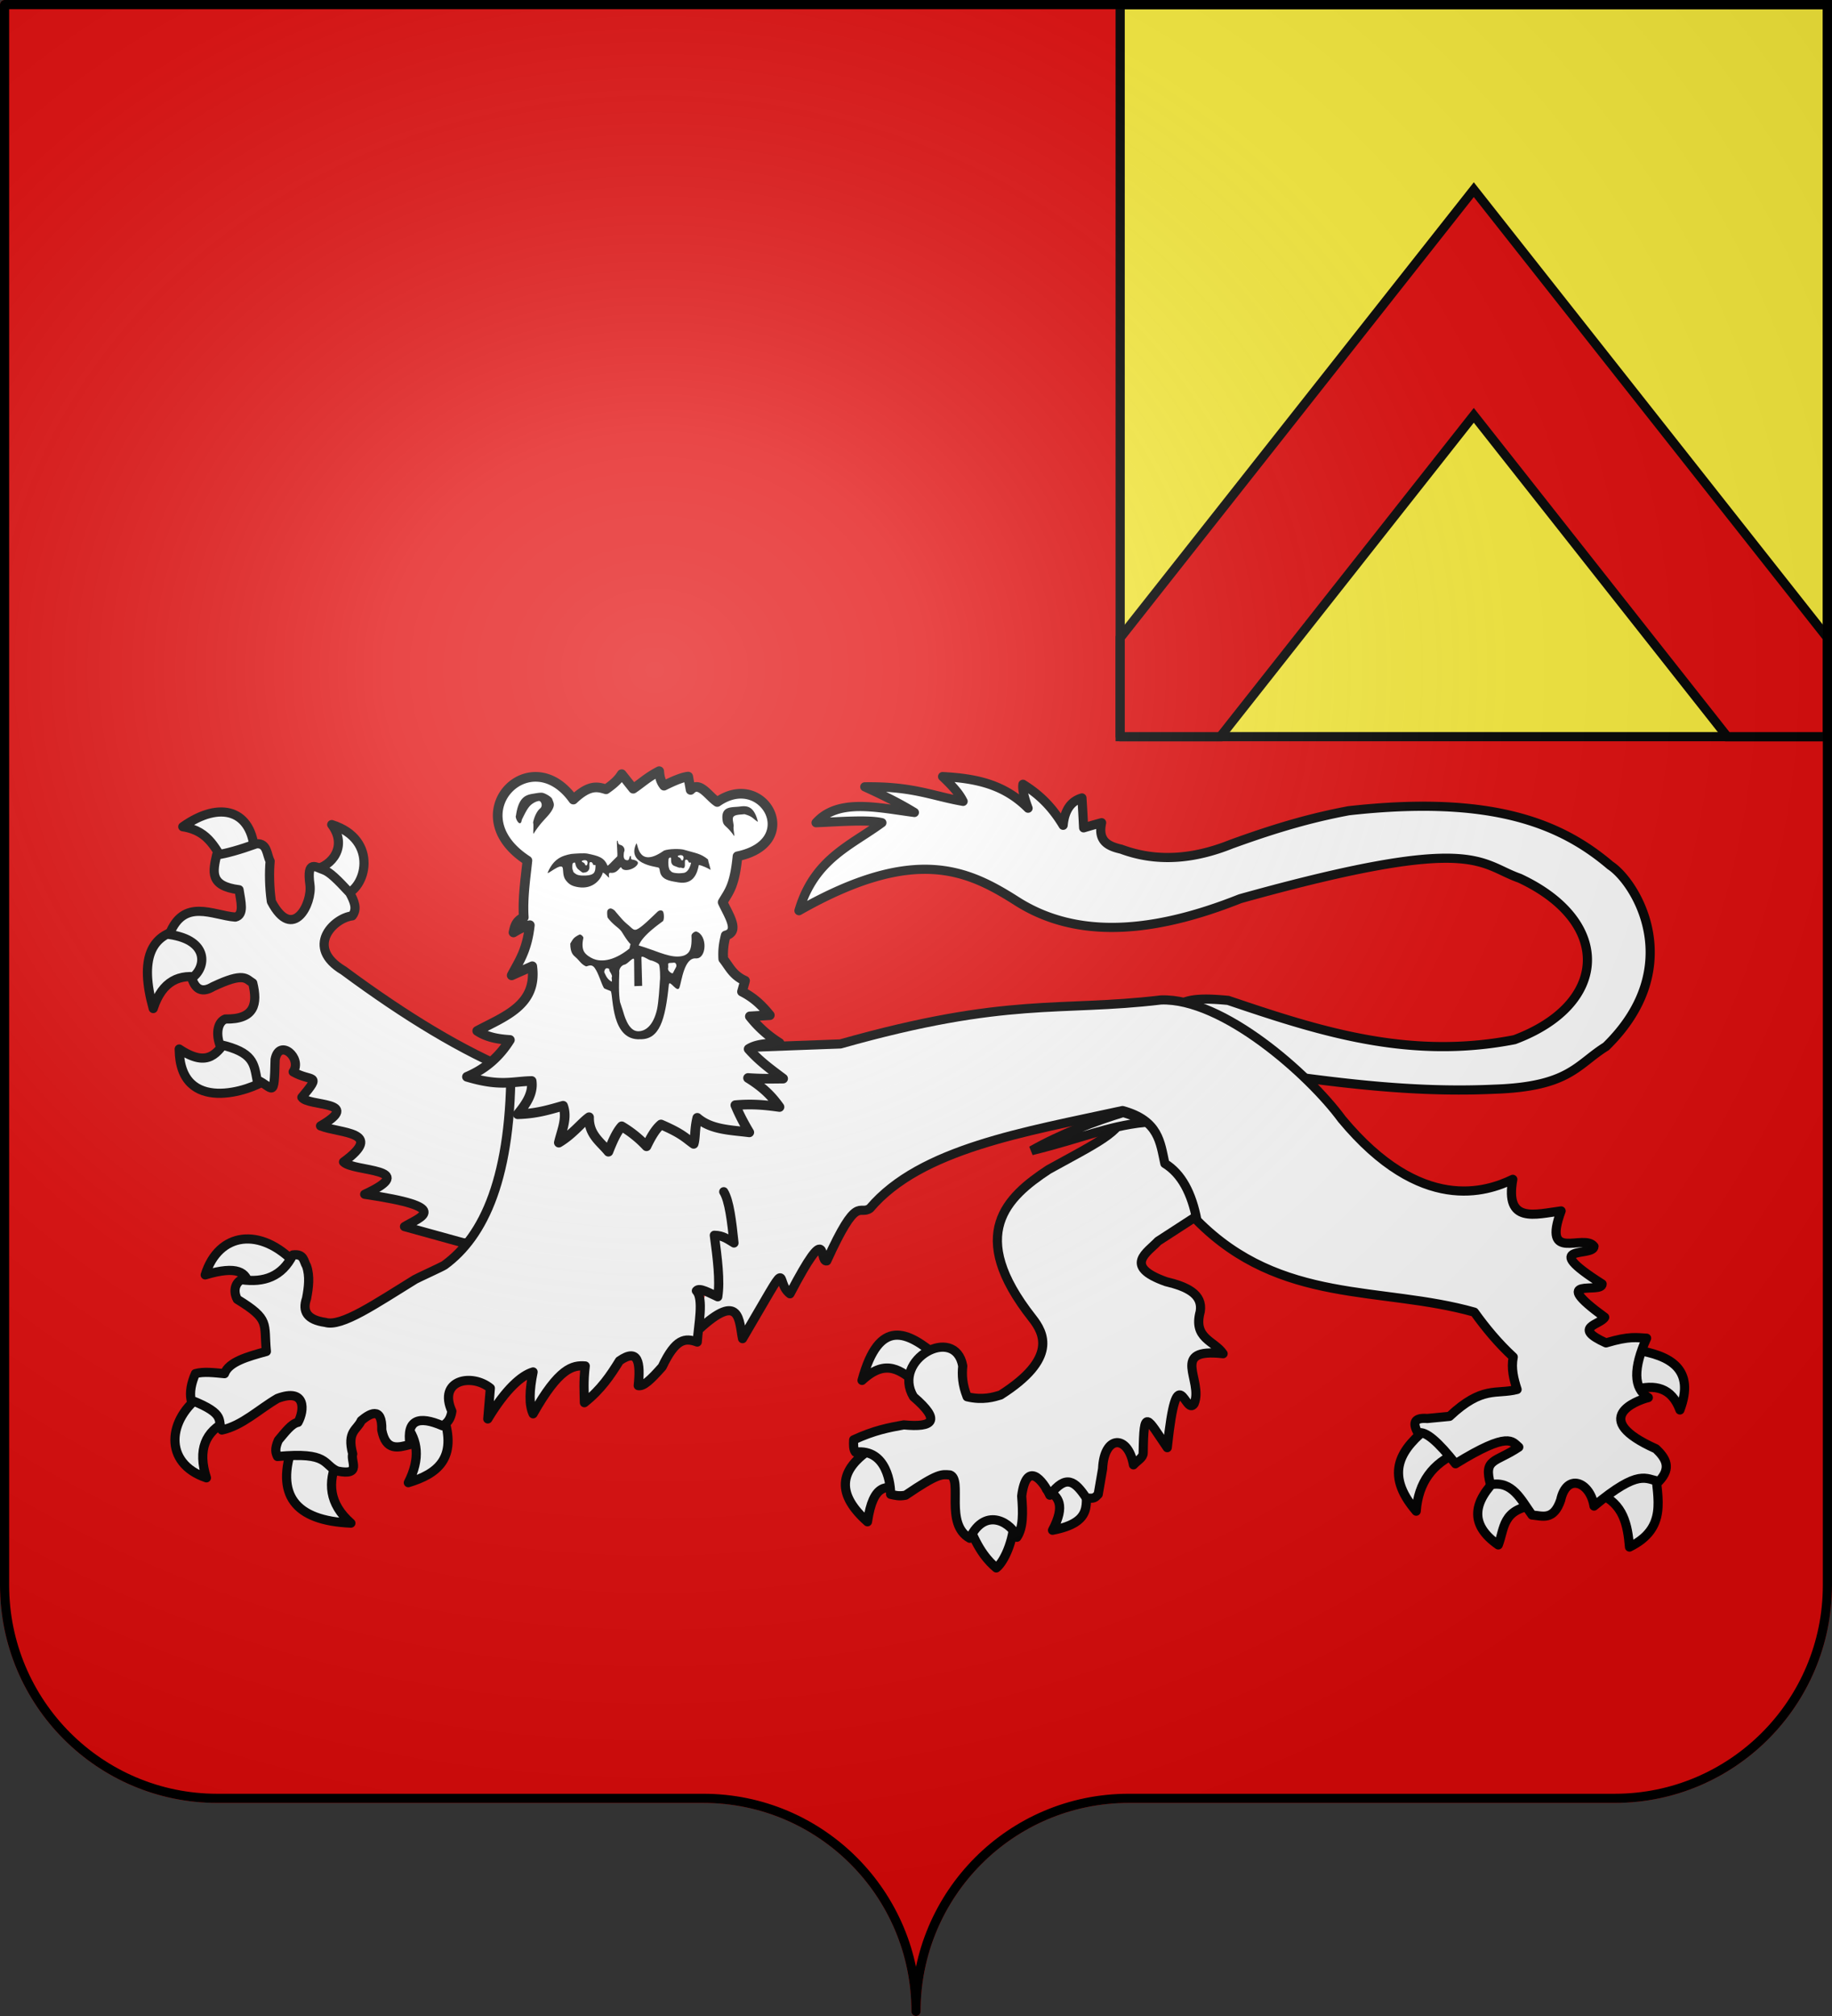 <svg xmlns="http://www.w3.org/2000/svg" xmlns:xlink="http://www.w3.org/1999/xlink" width="600.003" height="660" version="1.0"><rect width="100%" height="100%" fill="#333333" stroke="none"/><desc>Flag of Canton of Valais (Wallis)</desc><defs><radialGradient xlink:href="#a" id="c" cx="285.186" cy="200.448" r="300" fx="285.186" fy="200.448" gradientTransform="matrix(1.551 0 0 1.35 -152.894 151.099)" gradientUnits="userSpaceOnUse"/><linearGradient id="a"><stop offset="0" style="stop-color:white;stop-opacity:.314"/><stop offset=".19" style="stop-color:white;stop-opacity:.251"/><stop offset=".6" style="stop-color:#6b6b6b;stop-opacity:.125"/><stop offset="1" style="stop-color:black;stop-opacity:.125"/></linearGradient></defs><g style="display:inline"><g style="fill:#e20909"><g style="fill:#e20909;stroke:none;display:inline"><path d="M375 860.862c0-38.504 31.203-69.753 69.65-69.753h159.2c38.447 0 69.65-31.25 69.65-69.754V203.862h-597v517.493c0 38.504 31.203 69.754 69.65 69.754h159.2c38.447 0 69.65 31.25 69.65 69.753" style="fill:#e20909;fill-opacity:1;fill-rule:nonzero;stroke:#e20909;stroke-width:3;stroke-linecap:round;stroke-linejoin:round;stroke-miterlimit:4;stroke-dasharray:none;stroke-dashoffset:0;stroke-opacity:1;display:inline" transform="translate(-75 -202.362)"/></g></g></g><g style="display:inline"><path d="M368.929 1.5v239.673h231.63V1.5z" style="fill:#fcef3c;fill-opacity:1;fill-rule:nonzero;stroke:#000;stroke-width:3;stroke-linecap:butt;stroke-linejoin:miter;marker:none;marker-start:none;marker-mid:none;marker-end:none;stroke-miterlimit:4;stroke-dasharray:none;stroke-dashoffset:0;stroke-opacity:1;visibility:visible;display:inline;overflow:visible" transform="translate(-2.06)"/><path d="M484.747 62.094 368.935 208.813v31.937c.128.144.243.296.375.438h32.406l83.031-105.22 83.031 105.22h32.375q.206-.218.407-.438v-31.937z" style="fill:#e20909;fill-opacity:1;fill-rule:nonzero;stroke:#000;stroke-width:3;stroke-linecap:butt;stroke-linejoin:miter;marker:none;marker-start:none;marker-mid:none;marker-end:none;stroke-miterlimit:4;stroke-dasharray:none;stroke-dashoffset:0;stroke-opacity:1;visibility:visible;display:inline;overflow:visible" transform="translate(-2.06)"/><g style="fill:#fff;fill-opacity:1;stroke:#000;stroke-width:3.721;stroke-linecap:round;stroke-linejoin:round;stroke-miterlimit:4;stroke-dasharray:none;stroke-opacity:1"><path d="M370.348 418.672c-.757-.409 10.795-7.444 8.59-10.554-12.166-10.39-23.678-16.2-30.678 9.572 9.986-9.293 15.908-3.68 22.088.982" style="opacity:1;fill:#fff;fill-opacity:1;fill-rule:nonzero;stroke:#000;stroke-width:3.721;stroke-linecap:round;stroke-linejoin:round;marker:none;marker-start:none;marker-mid:none;marker-end:none;stroke-miterlimit:4;stroke-dasharray:none;stroke-dashoffset:0;stroke-opacity:1;visibility:visible;display:inline;overflow:visible" transform="matrix(.807 0 0 .806 1.282 115.26)"/><path d="M363.967 461.867c1.628 1.905-2.466-25.398-10.799-17.18-15.35 9.456-14.821 19.668-2.7 30.433 2.355-16.002 7.957-14.468 13.5-13.253" style="opacity:1;fill:#fff;fill-opacity:1;fill-rule:nonzero;stroke:#000;stroke-width:3.721;stroke-linecap:round;stroke-linejoin:round;marker:none;marker-start:none;marker-mid:none;marker-end:none;stroke-miterlimit:4;stroke-dasharray:none;stroke-dashoffset:0;stroke-opacity:1;visibility:visible;display:inline;overflow:visible" transform="matrix(.807 0 0 .806 1.282 115.26)"/><path d="M410.107 474.874c1.215-2.802-4.352-5.085-9.77-5.373-5.419-.288-10.69 1.42-8.882 6.6 3.876 10.775 8.42 15.311 11.29 17.762 2.197-1.594 6.432-8.372 7.362-18.989" style="opacity:1;fill:#fff;fill-opacity:1;fill-rule:nonzero;stroke:#000;stroke-width:3.721;stroke-linecap:round;stroke-linejoin:round;marker:none;marker-start:none;marker-mid:none;marker-end:none;stroke-miterlimit:4;stroke-dasharray:none;stroke-dashoffset:0;stroke-opacity:1;visibility:visible;display:inline;overflow:visible" transform="matrix(.807 0 0 .806 1.282 115.26)"/><path d="M439.313 460.149c.65-7.01-20.039-.25-15.707 2.208 4.331 2.458 7.325 5.986 1.963 16.199 17.299-3.31 13.094-11.398 13.744-18.407" style="opacity:1;fill:#fff;fill-opacity:1;fill-rule:nonzero;stroke:#000;stroke-width:3.721;stroke-linecap:round;stroke-linejoin:round;marker:none;marker-start:none;marker-mid:none;marker-end:none;stroke-miterlimit:4;stroke-dasharray:none;stroke-dashoffset:0;stroke-opacity:1;visibility:visible;display:inline;overflow:visible" transform="matrix(.807 0 0 .806 1.282 115.26)"/></g><path d="m413.422 390.52-25.93-34.53-5.185 8.345c.175 5.904-8.854 9.992-24.345 18.56-13.613 8.98-26.972 21.123-5.33 48.628 3.842 4.874 8.426 13.22-10.371 25.178-2.101.632-5.774 1.817-10.948.575-1.613-4.036-1.733-7.177-1.44-10.07-2.463-13.644-23.396-2.15-16.134 10.07 9.21 7.883 6.408 10.133-3.17 9.208-4.84.872-9.703 1.77-16.421 4.892-.083 1.617-.097 3.165.576 4.028 10.467-1.228 11.6 11.079 11.524 13.812 1.406.322 2.749.707 4.898.287 10.674-7.243 11.756-6.855 14.573-6.626 4.224 1.532-1.879 16.1 6.458 20.726 5.26-10.922 14.153-4.547 15.426-.328 2.138-3.113 2.011-8.165 1.572-13.484 1.544-11.81 6.92-5.265 9.22-.288 5.413-7.091 8.297-4.502 11.911.864 2.576.366 2.851-.027 3.934-1.151l1.44-8.345c.465-11.197 8.379-11.212 10.1-1.307 1.378-1.487 3.17-2.331 3.19-3.873.21-15.107 1.126-11.571 7.882-1.758 3.265-30.864 5.867-10.014 8.791-14.355 3.208-7.708-8.263-18.382 9.508-16.401-2.855-4.292-9.931-4.893-7.491-13.812.915-5.7-4.378-8.15-11.236-9.783-14.285-5.08-5.916-9.64-2.593-13.236l12.397-8.041z" style="fill:#fff;fill-opacity:1;fill-rule:nonzero;stroke:#000;stroke-width:3;stroke-linecap:round;stroke-linejoin:round;marker:none;marker-start:none;marker-mid:none;marker-end:none;stroke-miterlimit:4;stroke-dasharray:none;stroke-dashoffset:0;stroke-opacity:1;visibility:visible;display:inline;overflow:visible" transform="translate(-14.56)"/><path d="M431.624 351.556c-23.434-3.223-40.038-17.058-40.038-17.058l10.92-6.431c3.61-1.335 8.827-1.064 14.279-.56 29.53 9.985 59.156 19.65 93.796 12.864 30.94-11.586 32.146-38.611 1.68-52.852-13.592-4.752-14.245-14.846-91.556 6.711-28.319 11.284-53.334 13.388-73.077.84-16.035-10.22-33.38-18.541-71.397 3.075 4.971-16.939 16.944-21.29 27.159-28.803-4.284-1.054-13.375-.362-21.56 0 7.199-8.047 19.966-4.958 32.2-3.355-3.428-2.089-7.646-4.459-16.24-8.39 15.852-.22 21.995 2.983 32.199 4.754-.911-1.774-2.138-3.768-6.72-8.11 10.942.582 20.121 2.5 27.999 10.347-1.221-3.27-1.949-6.047-1.68-7.83 4.535 2.839 8.994 6.517 13.16 13.423.499-5.116 2.674-7.932 6.159-8.948.187 2.825.373 6.221.56 9.787a244 244 0 0 1 5.88-1.678c-1.31 6.112 2.226 7.706 6.44 8.67 11.647 4.332 23.724 3.305 36.118-1.679 11.644-4.206 23.76-8.175 38.358-10.906 47.095-5.274 69.695 4.305 85.677 17.897 8.506 5.575 25.302 33.18-1.4 59.284-9.576 5.972-11.966 13.181-36.679 13.982-25.265 1.167-48.802-1.81-72.237-5.034" style="fill:#fff;fill-opacity:1;fill-rule:nonzero;stroke:#000;stroke-width:3;stroke-linecap:round;stroke-linejoin:round;marker:none;marker-start:none;marker-mid:none;marker-end:none;stroke-miterlimit:4;stroke-dasharray:none;stroke-dashoffset:0;stroke-opacity:1;visibility:visible;display:inline;overflow:visible" transform="translate(-14.56)"/><path d="M97.946 279.09c.83 2.273-1.457 2.686-9.049 4.225-3.793-4.786-5.372-11.246-14.477-12.655 12.285-8.713 22.786-5.484 23.526 8.43" style="fill:#fff;fill-opacity:1;fill-rule:nonzero;stroke:#000;stroke-width:3;stroke-linecap:round;stroke-linejoin:round;marker:none;marker-start:none;marker-mid:none;marker-end:none;stroke-miterlimit:4;stroke-dasharray:none;stroke-dashoffset:0;stroke-opacity:1;visibility:visible;display:inline;overflow:visible" transform="translate(-14.56)"/><path d="M127.107 293.004c.028 4.984-9.369-5.652-9.797-8.285 6.161-1.13 11.134-7.786 5.892-14.762 15.67 4.902 11.226 21.414 3.905 23.047" style="fill:#fff;fill-opacity:1;fill-rule:nonzero;stroke:#000;stroke-width:3;stroke-linecap:round;stroke-linejoin:round;marker:none;marker-start:none;marker-mid:none;marker-end:none;stroke-miterlimit:4;stroke-dasharray:none;stroke-dashoffset:0;stroke-opacity:1;visibility:visible;display:inline;overflow:visible" transform="translate(-14.56)"/><path d="M80.582 320.094c7.189 1.406 3.87-17.425-6.336-15.82-10.204 1.607-14.074 9.54-9.503 25.904 2.973-9.12 8.65-11.49 15.839-10.084" style="fill:#fff;fill-opacity:1;fill-rule:nonzero;stroke:#000;stroke-width:3;stroke-linecap:round;stroke-linejoin:round;marker:none;marker-start:none;marker-mid:none;marker-end:none;stroke-miterlimit:4;stroke-dasharray:none;stroke-dashoffset:0;stroke-opacity:1;visibility:visible;display:inline;overflow:visible" transform="translate(-14.56)"/><path d="M101.964 353.313c-.369-10.06-12.168-19.916-12.869-13.05-3.316 3.928-5.975 9.74-15.839 3.163.165 21.674 23.483 13.663 28.708 9.887" style="fill:#fff;fill-opacity:1;fill-rule:nonzero;stroke:#000;stroke-width:3;stroke-linecap:round;stroke-linejoin:round;marker:none;marker-start:none;marker-mid:none;marker-end:none;stroke-miterlimit:4;stroke-dasharray:none;stroke-dashoffset:0;stroke-opacity:1;visibility:visible;display:inline;overflow:visible" transform="translate(-14.56)"/><path d="m178.206 407.669 13.445-47-8.352-9.563c-17.048-6.892-35.92-18.341-56.227-33.369-12.801-7.61-3.272-17.198 2.852-17.905 1.732-2.266.698-4.721-.815-7.528-4.154-4.48-6.572-6.841-8.556-7.528-2.487-.792-5.631-3.615-4.482 4.883.888 6.01-5.56 18.944-12.63 5.494-.677-4.61-.734-9.618-.408-13.226-1.171-2.22-.862-5.92-4.481-5.697-5.759 2.07-9.995 3.22-13.038 3.663-1.19 5.387-2.467 10.171 7.333 11.394.585 3.833 1.83 8.232-1.222 8.952-7.38-.56-16.91-6.38-21.594 5.697 13.26 1.871 12.06 11.045 7.334 14.243q1.833 5.9 6.926 2.848c10.321-4.891 10.752-2.576 13.038-1.22 1.687 6.823.684 11.984-8.963 11.8-2.292.844-3.232 4.335-1.834 8.343 11.075 2.521 11.187 6.197 12.223 11.597 5.323 2.403 5.592 6.76 5.908-6.714 1.379-7.118 9.055-.382 5.908 4.07 6.01 3.505 9.632.234 2.852 8.341 1.954 3.096 20.286 1.089 6.112 9.36 6.311 2.51 21.288 1.776 7.537 11.8 3.123 3.328 25.602 1.93 6.927 10.58 29.071 4.276 18.356 7.347 13.038 10.58l19.15 5.29z" style="fill:#fff;fill-opacity:1;fill-rule:nonzero;stroke:#000;stroke-width:3;stroke-linecap:round;stroke-linejoin:round;marker:none;marker-start:none;marker-mid:none;marker-end:none;stroke-miterlimit:4;stroke-dasharray:none;stroke-dashoffset:0;stroke-opacity:1;visibility:visible;display:inline;overflow:visible" transform="translate(-14.56)"/><path d="M80.78 456.53c-11.349 7.893-12.898 22.498 1.386 27.288-2.95-9.198-.348-15.187 6.731-18.587" style="fill:#fff;fill-opacity:1;fill-rule:nonzero;stroke:#000;stroke-width:3;stroke-linecap:round;stroke-linejoin:round;marker:none;marker-start:none;marker-mid:none;marker-end:none;stroke-miterlimit:4;stroke-dasharray:none;stroke-dashoffset:0;stroke-opacity:1;visibility:visible;display:inline;overflow:visible" transform="translate(-14.56)"/><path d="M110.477 473.14c-5.704 16.084.425 24.716 19.006 25.509-7.216-6.346-7.679-13.365-4.355-20.763" style="fill:#fff;fill-opacity:1;fill-rule:nonzero;stroke:#000;stroke-width:3;stroke-linecap:round;stroke-linejoin:round;marker:none;marker-start:none;marker-mid:none;marker-end:none;stroke-miterlimit:4;stroke-dasharray:none;stroke-dashoffset:0;stroke-opacity:1;visibility:visible;display:inline;overflow:visible" transform="translate(-14.56)"/><path d="M159.774 463.65c4.663 13.845-2.015 18.881-11.482 21.75 4.056-7.987 3.056-13.955-.792-18.785" style="fill:#fff;fill-opacity:1;fill-rule:nonzero;stroke:#000;stroke-width:3;stroke-linecap:round;stroke-linejoin:round;marker:none;marker-start:none;marker-mid:none;marker-end:none;stroke-miterlimit:4;stroke-dasharray:none;stroke-dashoffset:0;stroke-opacity:1;visibility:visible;display:inline;overflow:visible" transform="translate(-14.56)"/><path d="M111.467 413.82c-11.52-12.306-25.304-10.497-29.697 3.56 10.615-3.195 13.603-.777 14.254 3.36" style="fill:#fff;fill-opacity:1;fill-rule:nonzero;stroke:#000;stroke-width:3;stroke-linecap:round;stroke-linejoin:round;marker:none;marker-start:none;marker-mid:none;marker-end:none;stroke-miterlimit:4;stroke-dasharray:none;stroke-dashoffset:0;stroke-opacity:1;visibility:visible;display:inline;overflow:visible" transform="translate(-14.56)"/><path d="M482.722 466.908c-9.036 7.169-15.217 15.13-4.34 27.824.708-9.437 5.407-15.684 13.58-19.156" style="fill:#fff;fill-opacity:1;fill-rule:nonzero;stroke:#000;stroke-width:3;stroke-linecap:round;stroke-linejoin:round;marker:none;marker-start:none;marker-mid:none;marker-end:none;stroke-miterlimit:4;stroke-dasharray:none;stroke-dashoffset:0;stroke-opacity:1;visibility:visible;display:inline;overflow:visible" transform="translate(-14.56)"/><path d="M505.261 483.686c-8.19 7.875-9.703 15.333 0 22.092 2.086-5.266 1.142-11.929 12.32-13.004" style="fill:#fff;fill-opacity:1;fill-rule:nonzero;stroke:#000;stroke-width:3;stroke-linecap:round;stroke-linejoin:round;marker:none;marker-start:none;marker-mid:none;marker-end:none;stroke-miterlimit:4;stroke-dasharray:none;stroke-dashoffset:0;stroke-opacity:1;visibility:visible;display:inline;overflow:visible" transform="translate(-14.56)"/><path d="M538.3 489c7.96 3.273 9.335 10.163 9.94 17.477 12.63-6.23 9.018-15.967 8.54-25.028" style="fill:#fff;fill-opacity:1;fill-rule:nonzero;stroke:#000;stroke-width:3;stroke-linecap:round;stroke-linejoin:round;marker:none;marker-start:none;marker-mid:none;marker-end:none;stroke-miterlimit:4;stroke-dasharray:none;stroke-dashoffset:0;stroke-opacity:1;visibility:visible;display:inline;overflow:visible" transform="translate(-14.56)"/><path d="M549.78 455.023c6.812-1.94 12.262-.785 14.979 6.572 4.981-13.286-2.893-17.918-14.98-19.715" style="fill:#fff;fill-opacity:1;fill-rule:nonzero;stroke:#000;stroke-width:3;stroke-linecap:round;stroke-linejoin:round;marker:none;marker-start:none;marker-mid:none;marker-end:none;stroke-miterlimit:4;stroke-dasharray:none;stroke-dashoffset:0;stroke-opacity:1;visibility:visible;display:inline;overflow:visible" transform="translate(-14.56)"/><path d="M243.336 435.352c13.88-12.948 13.238-2.612 14.416 2.893 17.132-29.117 9.942-18.933 15.539-14.681 13.115-24.996 9.327-10.236 12.04-10.767 10.137-22.269 10.472-14.656 14.139-17.197 16.628-19.576 50.652-25.009 82.736-32.02 11.97 3.249 12.33 10.495 13.86 17.338 5.423 3.317 8.808 9.688 10.5 18.597 27.523 27.796 60.353 21.44 90.856 30.06 3.746 5.227 7.875 10.2 12.739 14.682-.732 3.772.15 7.222 1.26 10.626-6.816 1.777-11.257-1.387-22.12 8.809l-7.279.699c-4.74-.379-4.644 1.8-3.08 4.754 2.492-.877 6.846 3.125 12.32 10.067 17.66-10.886 18.534-7.216 20.719-5.453-7.712 5.183-11.652 3.585-9.24 12.304 7.155-1.416 9.977 4.958 13.58 9.927 3.411.266 7.036 1.954 9.38-4.893 1.914-8.926 9.617-6.099 10.919 1.957 15.029-12.478 16.877-8.721 21.279-8.11 4.256-4.457 2.135-7.64-.98-10.626-22.001-9.837-6.517-15.802-2.52-16.778-4.968-3.04-4.923-9.685-.56-19.435-3.218-.141-5.459-.807-13.3 1.538-11.36-5.156-1.775-5.908-.42-8.39-19.022-13.845-.779-7.39-.84-10.905-21.212-13.457-2.781-8.617-2.66-12.304-3.295-4.398-17.122 5.529-10.779-11.606-8.46 1.069-18.482 4.353-15.819-10.346-8.463 4.073-29.997 11.596-55.998-19.715-10.78-14.68-39.074-39.713-59.217-39.01-33.467 3.977-50.015-1.145-104.996 14.402l-87.076 3.216-20.86 1.817c.453 38.664-8.912 58.027-21.742 67.384-.634.462-8.969 4.265-9.625 4.67-12.788 7.867-24.109 15.702-29.39 14.075-6.003-.834-7.617-3.641-6.16-7.83.7-3.681 1.145-7.312 0-10.626-.992-1.587-.738-4.107-4.48-3.635-3.575 7.15-9.495 9.15-16.798 8.11-1.82.797-2.971 3.443-1.4 6.431 10.889 6.653 8.633 7.803 9.52 17.058-6.159 1.693-12.3 3.394-13.72 7.27-3.385-.316-6.854-.76-9.52 0-1.332 3.063-1.932 5.98-1.4 8.67 11.935 4.69 8.355 6.797 10.08 9.787 6.72-1.49 12.15-6.845 18.2-10.347 9.468-3.54 8.861 3.977 6.719 7.83-2.147.384-4.293 3.36-6.44 5.873-1.296 2.972-.81 4.165-.28 5.313 16.968-1.6 14.79 2.643 19.6 4.754 8.169 1.67 4.236-3.251 5.039-5.593-1.996-7.44 1.437-7.828 2.8-10.906 2.545-2.124 6.93-5.059 6.72 3.076 1.364 6.97 5.33 5.772 9.24 4.754-1.228-8.209 2.914-9.491 10.639-6.152 1.51-.781 2.686-2.116 3.08-4.754-4.658-10.299 6.546-12.51 12.6-7.55l-.84 10.067c5.96-9.89 11.114-14.303 14.839-15.38-1.216 5.954-1.396 10.727 0 13.702 8.512-15.076 12.97-15.978 17.079-15.66-.645 5.385-.33 8.373-.28 12.025 5.473-4.333 8.575-9.004 11.48-13.703 6.241-4.343 6.955.614 6.16 8.11 1.68.338 3.99-1.795 7.839-6.152 4.412-9.323 7.53-9.569 11.48-8.11.398-5.718 2.199-14.233-.28-16.778.983-1.235 4.261.74 6.999 1.957.838-5.26-.134-12.689-1.12-20.134 2.948.038 4.55 1.422 6.44 2.517-.738-6.992-1.525-13.806-3.36-16.778" style="fill:#fff;fill-opacity:1;fill-rule:nonzero;stroke:#000;stroke-width:3;stroke-linecap:round;stroke-linejoin:round;marker:none;marker-start:none;marker-mid:none;marker-end:none;stroke-miterlimit:4;stroke-dasharray:none;stroke-dashoffset:0;stroke-opacity:1;visibility:visible;display:inline;overflow:visible" transform="translate(-14.56)"/><path d="M181.552 340.46c-3.282 5.247-7.79 9.424-14.056 12.062 11.052 3.309 14.903 1.48 21.184 1.384.573 4.09-1.817 7.521-4.554 10.876 6.217-.164 10.432-1.526 14.849-2.768 1.475 4.02-.437 8.04-1.386 12.061 4.646-2.779 7.421-6.592 9.899-8.304-.107 5.696 3.674 7.994 6.335 11.27 1.316-3.313 2.673-6.46 4.356-8.304a36.6 36.6 0 0 1 8.117 6.525c1.434-2.971 2.947-5.627 4.752-7.119 6.97 3.005 7.926 4.38 10.69 6.328.598-1.902.27-4.754 1.189-8.503 4.615 3.964 10.995 3.963 17.026 4.746-1.682-2.802-3.243-5.725-4.553-8.898 6.025-.526 10.251.026 14.452.593-2.173-3.024-4.803-6.099-10.295-9.491 4.333.318 7.871.24 11.483.197-3.87-2.907-7.776-5.702-11.285-9.689 2.612-1.663 6.402-1.756 10.097-1.977-4.274-2.692-7.287-5.636-9.7-8.7l6.532-.396c-2.326-2.854-4.935-5.595-9.107-7.711l.99-3.56c-4.061-1.811-5.128-4.62-7.127-7.118-.206-3.275.264-5.536.792-7.712 4.69-1.25 1.055-6.439-.99-10.875 1.956-3.41 3.888-5.13 4.857-15.042 21.744-4.515 8.547-28.391-6.639-17.782-2.904-1.957-5.807-7.03-8.711-3.955l-.792-4.35c-1.809.159-4.621 1.32-7.92 2.966-1.236-1.582-1.446-3.164-1.583-4.746-4.002 2.078-5.907 4.02-8.513 5.735l-3.762-4.746c-.846 1.275-1.746 2.574-5.148 4.943-2.71-.827-5.429-1.636-10.69 3.362-14.225-19.94-38.376 4.885-15.047 19.971-.651 6.196-1.594 12.391-1.188 18.587-2.594 1.158-2.952 3.06-3.366 4.944 1.782-1.065 3.564-2.044 5.346-2.373-.923 8.375-3.6 11.93-5.94 16.412l6.732-2.966c1.697 12.694-8.96 16.339-18.017 21.157 3.122 2.092 6.829 2.724 10.691 2.966" style="fill:#fff;fill-opacity:1;fill-rule:nonzero;stroke:#000;stroke-width:3.166;stroke-linecap:round;stroke-linejoin:round;marker:none;marker-start:none;marker-mid:none;marker-end:none;stroke-miterlimit:4;stroke-dasharray:none;stroke-dashoffset:0;stroke-opacity:1;visibility:visible;display:inline;overflow:visible" transform="translate(-14.56)"/><path d="M201.72 279.558c-3.506.619-5.935 1.873-7.754 6.028-.545 1.245 4.316-3.294 4.878-1.487.227.726-.005 2.685.937 3.962 1.067 1.446 2.074 2.058 4.247 2.394 4.706.73 7.334-2.484 7.979-4.79.801.305 1.684 1.52 2.026 1.678.162.076-.485-1.738.481-1.604 2.433.34 3.213-2.386 3.519-1.718.789 1.723 4.74.5 5.433-1.301.249-.646-.768-1.19-1.884-1.323-.595-.072-.228-1.172-.472-1.184-.652-.033-.092 2.024-1.736 1.248-.885-.418-.445-2.404-.443-2.518.388-.559.17-2.05-1.305-2.376-1.024-.226-.488-1.693-.975-1.277-.227.194.31 4.857.047 5.103-1.391 1.302-3.077 3.22-3.17 2.99-1.09-2.67-2.948-3.176-6.547-3.921-1.102-.228-4.057-.01-5.26.096M232.012 278.47c-9.1 6.446-8.472-3.549-9.091-2.227-3.03 6.466 5.886 7.428 7.204 7.757.74.184.243 1.499 1.185 2.776 1.066 1.445 3.218 1.727 5.385 2.097 5.141.88 6.264-3.245 6.742-5.68.876.045 3.426 1.247 3.709 1.53.472.473-.71-2.69-.695-3.358-2.46-1.988-4.01-2.025-7.941-3.188-1.08-.32-4.85-.357-6.498.294" style="fill:#000;fill-opacity:1;fill-rule:nonzero;stroke:none;stroke-width:3.927;stroke-linecap:round;stroke-linejoin:round;marker:none;stroke-miterlimit:4;stroke-dasharray:none;stroke-dashoffset:0;stroke-opacity:1;visibility:visible;display:inline;overflow:visible" transform="translate(-14.56)"/><path d="M202.282 282.52c-.343.17-.363 1.608-.235 1.968.487 1.446.169.884 1.027 1.592s3.164.631 4.136.485c1.945-.29 2.375-.983 2.387-3.194.01-.434-.712.057-.788-.37-.054-.303-.438-.97-1.019-.705-.396.18-.018 1.653-.266 2.236-.49 1.153-1.419 1.09-1.979 1.174-.28.042-1.368-.907-1.775-1.242-1.21-1.405-.361-2.503-1.488-1.944M233.662 280.939c-.314.219-.215 2.645-.086 3.006.487 1.445.077.481.779 1.344.472.58 2.485.738 4.136.486.991-.152 1.88-1.137 2.387-3.195.01-.434-.712.057-.788-.37-.054-.303-.438-.97-1.019-.705-.396.18-.061 1.637-.266 2.236-.345 1.008-.904.132-1.583.334-.271.08-1.07-.357-1.577-.501-2.327-.66-.465-3.695-1.983-2.635" style="fill:#fff;fill-opacity:1;fill-rule:nonzero;stroke:none;stroke-width:3.927;stroke-linecap:round;stroke-linejoin:round;marker:none;stroke-miterlimit:4;stroke-dasharray:none;stroke-dashoffset:0;stroke-opacity:1;visibility:visible;display:inline;overflow:visible" transform="translate(-14.56)"/><path d="M205.15 281.821c-.036.141-.004.303.111.392.661.191.88.573 1.034 1.082l.512-.032c.66-1.711-.593-1.902-1.656-1.442M236.58 280.179c-.037.14-.005.302.11.391.661.191.879.573 1.034 1.083l.512-.033c.66-1.711-.593-1.901-1.657-1.441" style="fill:#fff;fill-opacity:1;fill-rule:nonzero;stroke:none;stroke-width:3.927;stroke-linecap:round;stroke-linejoin:round;marker:none;stroke-miterlimit:4;stroke-dasharray:none;stroke-dashoffset:0;stroke-opacity:1;visibility:visible;display:inline;overflow:visible" transform="translate(-14.56)"/><path d="M192.027 259.528c-.875-.035-1.627.125-2.645.288-2.396.384-4.95.875-5.83 7.173-.361.563.655 2.67 1.307 2.514.573-.136.431-.78.721-1.374.977-1.996 1.59-3.166 2.324-4.053.927-1.121 2.31-1.74 3.11-1.85.778-.108 1.469 1.608.44 2.452-1.077.884-1.995 2.907-2.308 4.655.298.535-.108 4.052.19 3.578 2.729-4.336 4.74-5.406 6.07-7.776.933-1.66.495-2.223 0-3.556-.284-.764-2.504-2.016-3.38-2.051M256.707 264.067c1.995-.24 4.74-.693 6.076 4.998-1.735-1.065-1.573-1.715-4.4-2.517-1.585.195-3.678.082-3.799 1.343-.073.771.123 1.123.279 2.579-.298.535.428 3.641.107 3.182-2.672-3.826-3.55-2.873-3.794-5.452-.413-4.38 3.117-3.842 5.53-4.133M214.437 297.42a1.21 1.21 0 0 0-.928.67c-.178.364-.09 2.052.116 2.401 1.998 2.596 3.684 3.196 4.619 4.659.92 1.44 2.877 4.793 4.299 4.816.264.004.78 1.69.788 1.429.087-2.875 2.71-5.73 8.29-9.78.541-.392.476-2.975-.067-3.364-.543-.39-1.206-.185-1.689.277-3.225 3.086-5.49 5.293-6.882 5.79-.962.345-1.5-.512-2.692-1.501-1.645-1.367-2.04-1.92-4.128-4.348-.239-.448-1.222-1.119-1.726-1.049" style="fill:#000;fill-opacity:1;fill-rule:nonzero;stroke:none;stroke-width:3.927;stroke-linecap:round;stroke-linejoin:round;marker:none;stroke-miterlimit:4;stroke-dasharray:none;stroke-dashoffset:0;stroke-opacity:1;visibility:visible;display:inline;overflow:visible" transform="translate(-14.56)"/><path d="M242.554 304.945c-.66.054-1.573.766-1.53 1.424.144 2.807-.197 4.554-.974 5.453-.777.898-1.915 1.312-3.605 1.334-3.38.045-7.584-2.11-12.42-3.541-3.455-1.271-2.895-.571-3.307.914-5.744 4.622-9.81 4.21-11.813 3.385-.976-.402-2.322-1.237-2.955-2.185-.731-1.096-.754-2.785-.336-4.64.093-.449-.863-1.323-1.275-1.124-2.083 1.005-2.132 1.562-3.01 2.944.023 3.075.938 3.77 1.812 4.523 1.197 1.032 1.687 2.193 3.317 2.933.376.17 1.735-1.086 2.884.538 1.318 1.865 2.054 4.89 2.998 6.553.173.305 2.235.925 2.293 1.055.82 1.85.096 16.208 9.605 15.72 6.298.08 8.184-6.182 9.374-17.855.198-1.939 2.772 2.98 3.488.887.742-2.17 1.55-9.782 5.35-9.506 3.595.262 3.941-7.687.104-8.812" style="fill:#000;fill-opacity:1;fill-rule:nonzero;stroke:none;stroke-width:3;stroke-linecap:round;stroke-linejoin:round;marker:none;stroke-miterlimit:4;stroke-dasharray:none;stroke-dashoffset:0;stroke-opacity:1;visibility:visible;display:inline;overflow:visible" transform="translate(-14.56)"/><path d="M228.03 314.47c-.883.066-3.203-1.92-3.4-1.059l.249 9.336-2.554.108-.091-8.736c-.216-1.092-2.02 1.46-3.112 1.676s-1.953 1.523-1.737 2.614c-.117 2.9-.232 6.962.238 9.64l.9 2.722c.343 1.017 1.633 6.766 4.956 6.845 2.543.061 5.02-1.936 6.225-6.983.58-2.433.86-7.664.988-9.617.156-.628.049-4.853-.37-5.347-.42-.494-1.497-.904-2.292-1.199M212.44 318.238c.681 1.51 1.003 2.241 2.34 3.099.466.056-.069-1.1.18-1.496.25-.396-.544-1.593-.796-1.987l-.101-.648c-.995-.57-1.455-.03-1.623 1.032M233.376 315.502l.044 1.154c-.168.417-.09.894.203 1.236s.851.839 1.29.738l1.103-2.1c.14-.39.07-.826-.185-1.153-.256-.327-.76-.204-1.174-.162-.619.064-.936-.056-1.281.287" style="fill:#fff;fill-opacity:1;fill-rule:nonzero;stroke:none;stroke-width:3.721;stroke-linecap:round;stroke-linejoin:round;marker:none;stroke-miterlimit:4;stroke-dasharray:none;stroke-dashoffset:0;stroke-opacity:1;visibility:visible;display:inline;overflow:visible" transform="translate(-14.56)"/><path d="M389.28 367.45c-2.657-2.099-1.254-1.335-6.826-3.241-8.989 2.762-20.38 6.972-30.06 12.496 17.286-4.269 24.441-7.873 36.887-9.254z" style="fill:#fff;fill-rule:evenodd;stroke:#000;stroke-width:3;stroke-linecap:butt;stroke-linejoin:miter;stroke-miterlimit:4;stroke-dasharray:none;stroke-opacity:1" transform="translate(-14.56)"/></g><g style="display:inline"><path d="M76.5 203.862v517.491c0 38.505 31.203 69.755 69.65 69.755h159.2c38.447 0 69.65 31.25 69.65 69.754 0-38.504 31.203-69.754 69.65-69.754h159.2c38.447 0 69.65-31.25 69.65-69.755v-517.49z" style="fill:url(#c);fill-opacity:1;fill-rule:evenodd;stroke:none;stroke-width:3;stroke-linecap:butt;stroke-linejoin:miter;stroke-miterlimit:4;stroke-dasharray:none;stroke-opacity:1;display:inline" transform="translate(-75 -202.362)"/></g><g style="display:inline"><path d="M302.06 658.5c0-38.504 31.203-69.753 69.65-69.753h159.2c38.446 0 69.65-31.25 69.65-69.754V1.5h-597v517.493c0 38.504 31.203 69.754 69.65 69.754h159.2c38.446 0 69.65 31.25 69.65 69.753" style="fill:none;fill-opacity:1;fill-rule:nonzero;stroke:#000;stroke-width:3;stroke-linecap:round;stroke-linejoin:round;stroke-miterlimit:4;stroke-dasharray:none;stroke-dashoffset:0;stroke-opacity:1;display:inline" transform="translate(-2.06)"/></g></svg>